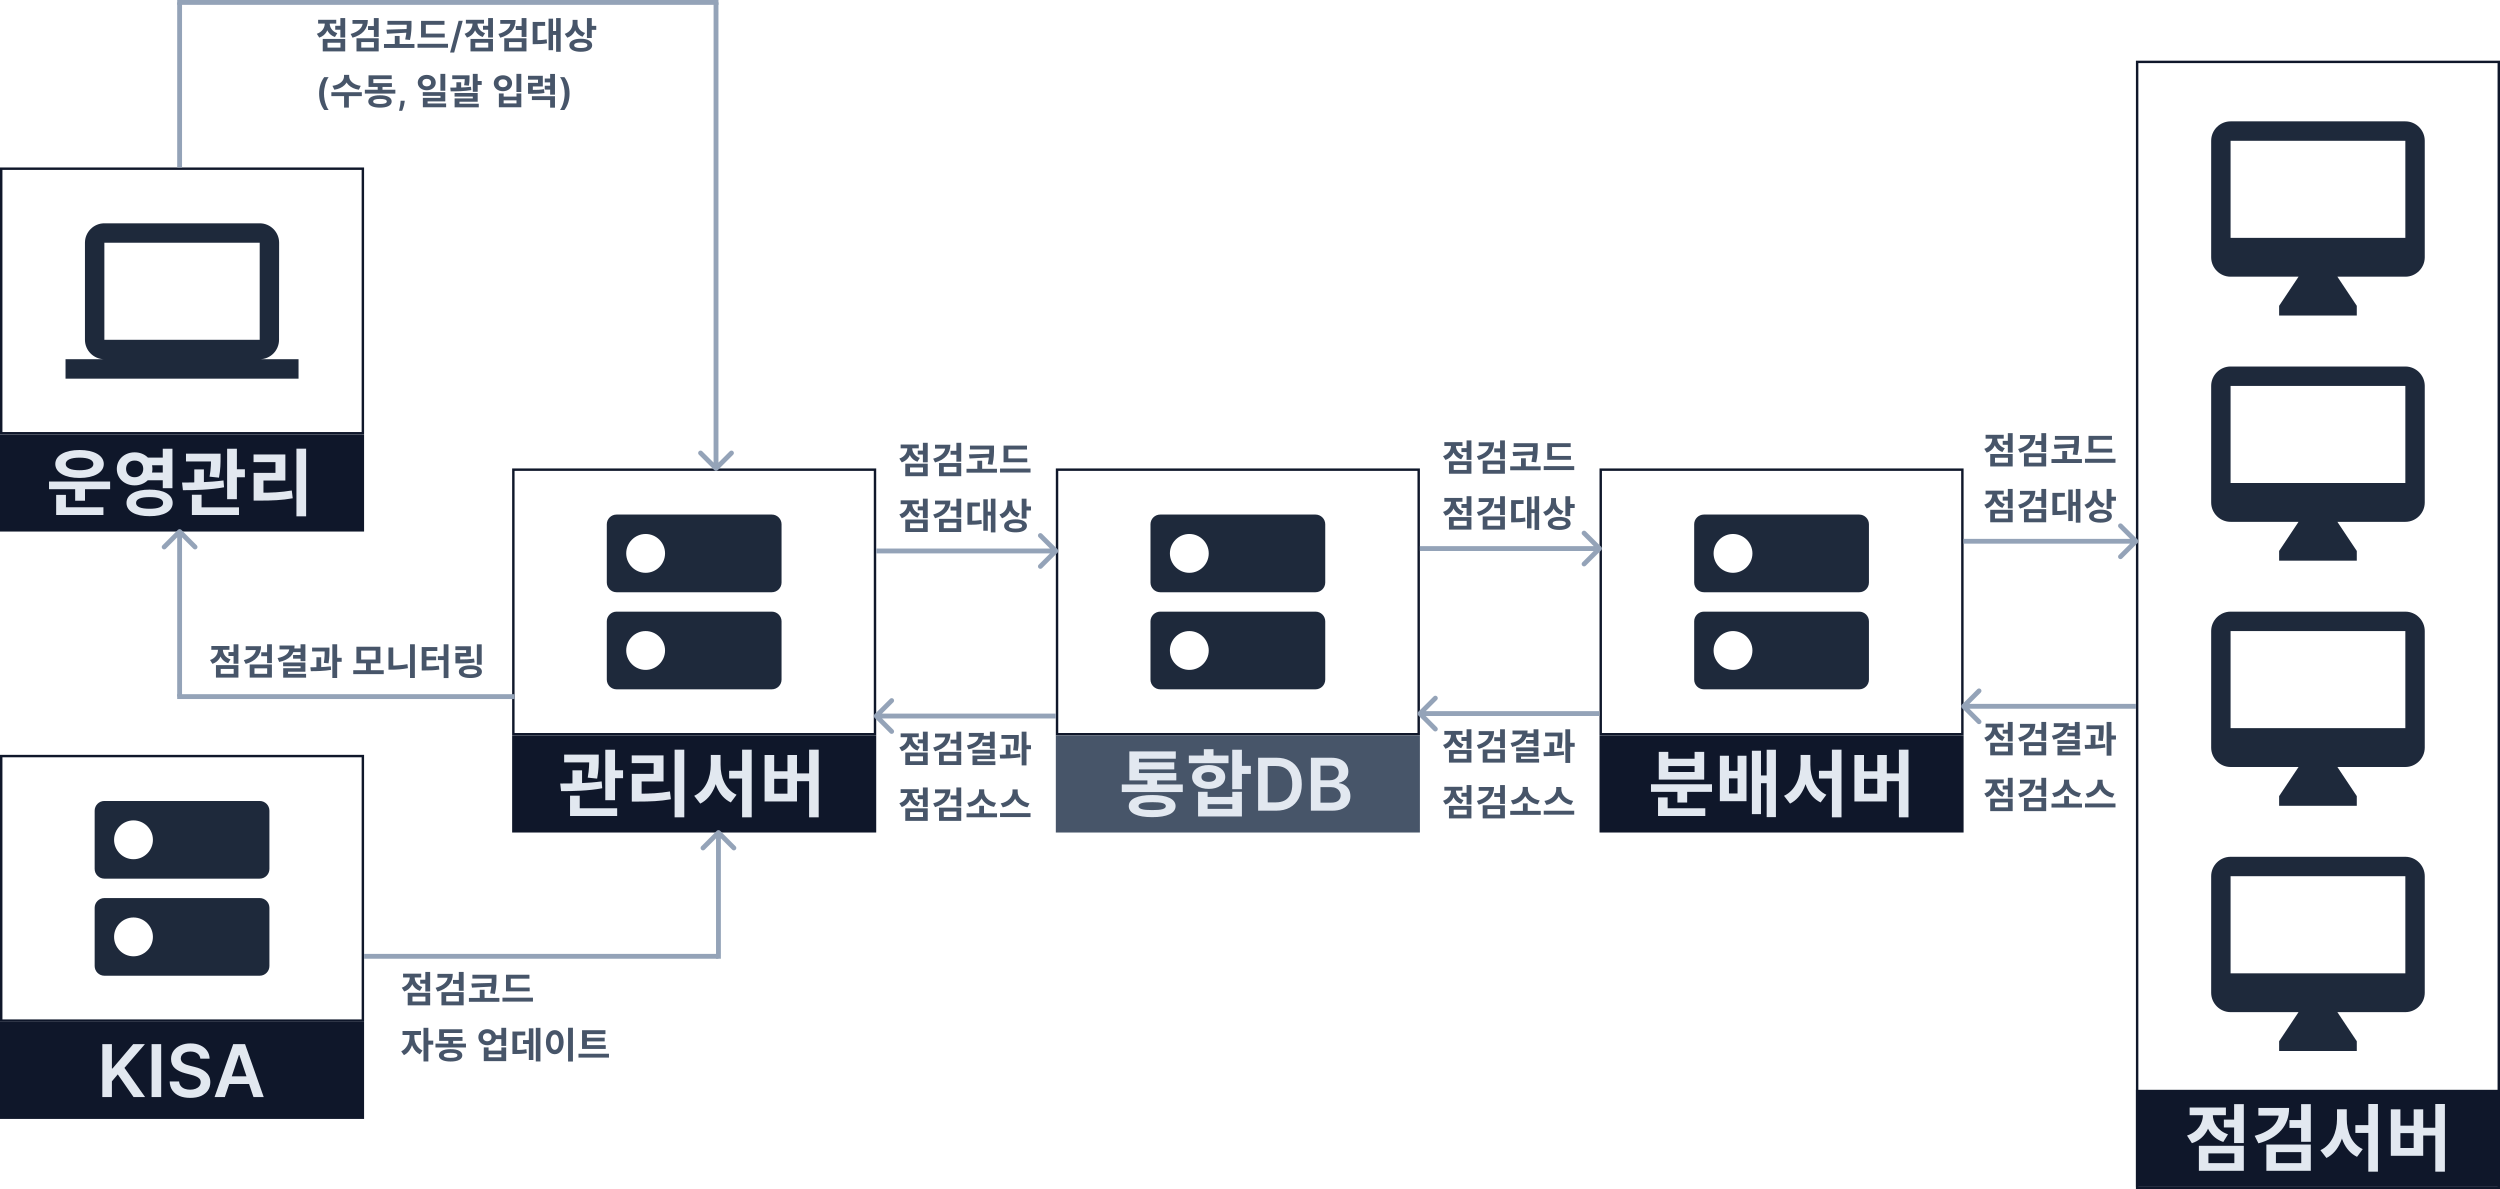 <svg width="1030" height="490" viewBox="0 0 1030 490" fill="none" xmlns="http://www.w3.org/2000/svg">
<path d="M138.115 10.64H140.755V12.26H138.115V10.64ZM140.23 7.445H142.225V15.47H140.23V7.445ZM132.97 16.04H142.225V21.185H132.97V16.04ZM140.275 17.6H134.935V19.61H140.275V17.6ZM133.81 8.735H135.43V9.605C135.43 12.23 134.2 14.63 131.53 15.5L130.525 13.925C132.82 13.175 133.81 11.36 133.81 9.605V8.735ZM134.23 8.735H135.835V9.605C135.835 11.225 136.78 12.935 138.97 13.67L137.995 15.245C135.415 14.39 134.23 12.08 134.23 9.605V8.735ZM131.065 8.15H138.535V9.725H131.065V8.15ZM149.469 8.24H151.554C151.554 11.9 149.304 14.42 145.239 15.53L144.459 13.985C147.774 13.085 149.469 11.315 149.469 9.185V8.24ZM145.224 8.24H150.849V9.815H145.224V8.24ZM154.029 7.445H156.024V15.215H154.029V7.445ZM151.629 10.73H154.314V12.35H151.629V10.73ZM146.874 15.77H156.024V21.185H146.874V15.77ZM154.059 17.345H148.839V19.61H154.059V17.345ZM159.623 8.6H168.368V10.19H159.623V8.6ZM158.198 18.14H170.753V19.745H158.198V18.14ZM167.573 8.6H169.538V9.815C169.538 11.495 169.553 13.46 168.908 16.475L166.943 16.265C167.573 13.445 167.573 11.42 167.573 9.815V8.6ZM167.933 11.945V13.445L159.458 13.91L159.188 12.215L167.933 11.945ZM162.653 14.81H164.648V18.725H162.653V14.81ZM173.466 13.85H183.231V15.44H173.466V13.85ZM172.011 18.035H184.581V19.67H172.011V18.035ZM173.466 8.585H183.126V10.205H175.446V14.51H173.466V8.585ZM190.639 8.58L187.124 21.641H185.435L188.951 8.58H190.639ZM198.994 10.64H201.634V12.26H198.994V10.64ZM201.109 7.445H203.104V15.47H201.109V7.445ZM193.849 16.04H203.104V21.185H193.849V16.04ZM201.154 17.6H195.814V19.61H201.154V17.6ZM194.689 8.735H196.309V9.605C196.309 12.23 195.079 14.63 192.409 15.5L191.404 13.925C193.699 13.175 194.689 11.36 194.689 9.605V8.735ZM195.109 8.735H196.714V9.605C196.714 11.225 197.659 12.935 199.849 13.67L198.874 15.245C196.294 14.39 195.109 12.08 195.109 9.605V8.735ZM191.944 8.15H199.414V9.725H191.944V8.15ZM210.348 8.24H212.433C212.433 11.9 210.183 14.42 206.118 15.53L205.338 13.985C208.653 13.085 210.348 11.315 210.348 9.185V8.24ZM206.103 8.24H211.728V9.815H206.103V8.24ZM214.908 7.445H216.903V15.215H214.908V7.445ZM212.508 10.73H215.193V12.35H212.508V10.73ZM207.753 15.77H216.903V21.185H207.753V15.77ZM214.938 17.345H209.718V19.61H214.938V17.345ZM229.112 7.445H231.002V21.335H229.112V7.445ZM227.252 12.785H229.562V14.39H227.252V12.785ZM226.007 7.685H227.852V20.675H226.007V7.685ZM219.467 16.565H220.442C222.152 16.565 223.577 16.505 225.227 16.205L225.377 17.825C223.697 18.155 222.227 18.2 220.442 18.2H219.467V16.565ZM219.467 9.05H224.597V10.655H221.447V17.345H219.467V9.05ZM235.92 8.195H237.555V9.425C237.555 12.185 236.355 14.615 233.715 15.53L232.65 13.955C234.975 13.175 235.92 11.315 235.92 9.425V8.195ZM236.325 8.195H237.945V9.62C237.945 11.285 238.875 12.905 241.05 13.58L240.015 15.125C237.51 14.285 236.325 12.125 236.325 9.62V8.195ZM241.815 7.445H243.81V15.65H241.815V7.445ZM243.255 10.655H245.655V12.305H243.255V10.655ZM239.28 15.965C242.16 15.965 243.975 16.97 243.975 18.65C243.975 20.345 242.16 21.335 239.28 21.335C236.385 21.335 234.57 20.345 234.57 18.65C234.57 16.97 236.385 15.965 239.28 15.965ZM239.28 17.51C237.51 17.51 236.55 17.885 236.55 18.65C236.55 19.43 237.51 19.79 239.28 19.79C241.05 19.79 241.995 19.43 241.995 18.65C241.995 17.885 241.05 17.51 239.28 17.51ZM131.47 38.552C131.47 37.221 131.646 35.997 131.998 34.882C132.353 33.764 132.88 32.73 133.58 31.782H135.396C135.126 32.133 134.874 32.565 134.64 33.076C134.405 33.584 134.201 34.142 134.027 34.749C133.857 35.353 133.722 35.979 133.622 36.629C133.526 37.279 133.478 37.92 133.478 38.552C133.478 39.394 133.562 40.246 133.729 41.109C133.899 41.972 134.128 42.771 134.416 43.506C134.707 44.245 135.034 44.848 135.396 45.317H133.58C132.88 44.369 132.353 43.337 131.998 42.222C131.646 41.104 131.47 39.88 131.47 38.552ZM141.738 30.85H143.493V31.495C143.493 34.165 141.393 36.43 137.748 36.97L136.968 35.365C140.163 34.945 141.738 33.13 141.738 31.495V30.85ZM142.113 30.85H143.853V31.495C143.853 33.115 145.443 34.945 148.623 35.365L147.858 36.97C144.213 36.43 142.113 34.165 142.113 31.495V30.85ZM141.753 39.25H143.733V44.335H141.753V39.25ZM136.518 37.99H149.073V39.61H136.518V37.99ZM150.317 36.97H162.887V38.56H150.317V36.97ZM155.612 34.885H157.592V37.585H155.612V34.885ZM151.832 34.255H161.462V35.83H151.832V34.255ZM151.832 31.045H161.387V32.605H153.812V35.26H151.832V31.045ZM156.557 39.25C159.557 39.25 161.372 40.165 161.372 41.8C161.372 43.435 159.557 44.35 156.557 44.35C153.557 44.35 151.727 43.435 151.727 41.8C151.727 40.165 153.557 39.25 156.557 39.25ZM156.557 40.75C154.697 40.75 153.752 41.095 153.752 41.8C153.752 42.52 154.697 42.835 156.557 42.835C158.417 42.835 159.362 42.52 159.362 41.8C159.362 41.095 158.417 40.75 156.557 40.75ZM166.756 41.508L166.686 42.094C166.637 42.542 166.548 42.996 166.42 43.458C166.296 43.923 166.164 44.351 166.026 44.742C165.887 45.133 165.775 45.44 165.69 45.663H164.391C164.44 45.447 164.508 45.152 164.593 44.779C164.682 44.406 164.767 43.987 164.849 43.522C164.93 43.057 164.985 42.584 165.014 42.105L165.051 41.508H166.756ZM175.824 30.85C177.939 30.85 179.529 32.17 179.529 34.03C179.529 35.875 177.939 37.195 175.824 37.195C173.709 37.195 172.119 35.875 172.119 34.03C172.119 32.17 173.709 30.85 175.824 30.85ZM175.824 32.47C174.804 32.47 174.039 33.04 174.039 34.03C174.039 35.02 174.804 35.59 175.824 35.59C176.844 35.59 177.594 35.02 177.594 34.03C177.594 33.04 176.844 32.47 175.824 32.47ZM181.449 30.445H183.459V37.39H181.449V30.445ZM174.189 37.96H183.459V41.77H176.169V43.45H174.219V40.33H181.479V39.505H174.189V37.96ZM174.219 42.64H183.804V44.185H174.219V42.64ZM186.322 31.03H192.262V32.59H186.322V31.03ZM188.032 33.895H189.997V36.805H188.032V33.895ZM191.482 31.03H193.447V31.855C193.447 32.68 193.447 33.865 193.147 35.305L191.212 35.11C191.482 33.7 191.482 32.68 191.482 31.855V31.03ZM194.797 30.445H196.807V37.825H194.797V30.445ZM196.012 33.37H198.472V34.99H196.012V33.37ZM185.677 37.645L185.512 36.1C188.017 36.1 191.272 36.085 194.047 35.755L194.182 37.12C191.317 37.615 188.167 37.645 185.677 37.645ZM187.282 38.32H196.807V41.92H189.292V43.165H187.297V40.54H194.797V39.79H187.282V38.32ZM187.297 42.745H197.257V44.23H187.297V42.745ZM212.767 30.445H214.777V37.915H212.767V30.445ZM205.537 38.515H207.502V39.805H212.797V38.515H214.777V44.185H205.537V38.515ZM207.502 41.335V42.595H212.797V41.335H207.502ZM207.217 31.015C209.377 31.015 210.982 32.38 210.982 34.3C210.982 36.22 209.377 37.585 207.217 37.585C205.057 37.585 203.437 36.22 203.437 34.3C203.437 32.38 205.057 31.015 207.217 31.015ZM207.217 32.665C206.152 32.665 205.387 33.28 205.387 34.3C205.387 35.335 206.152 35.935 207.217 35.935C208.267 35.935 209.032 35.335 209.032 34.3C209.032 33.28 208.267 32.665 207.217 32.665ZM217.551 37.06H218.616C221.196 37.06 222.546 37.015 224.121 36.73L224.316 38.305C222.696 38.605 221.271 38.65 218.616 38.65H217.551V37.06ZM217.536 31.24H223.641V35.62H219.531V38.11H217.551V34.135H221.661V32.815H217.536V31.24ZM226.656 30.46H228.651V39.01H226.656V30.46ZM224.436 32.365H227.016V33.955H224.436V32.365ZM224.436 35.32H227.016V36.91H224.436V35.32ZM219.141 39.64H228.651V44.35H226.656V41.23H219.141V39.64ZM234.656 38.552C234.656 39.88 234.479 41.104 234.124 42.222C233.772 43.337 233.247 44.369 232.547 45.317H230.731C231.004 44.966 231.256 44.536 231.487 44.028C231.721 43.52 231.924 42.963 232.094 42.355C232.268 41.748 232.403 41.12 232.499 40.47C232.599 39.82 232.648 39.181 232.648 38.552C232.648 37.711 232.563 36.858 232.393 35.995C232.226 35.133 231.997 34.332 231.705 33.593C231.418 32.854 231.093 32.251 230.731 31.782H232.547C233.247 32.73 233.772 33.764 234.124 34.882C234.479 35.997 234.656 37.221 234.656 38.552Z" fill="#475569"/>
<path d="M173.115 403.64H175.755V405.26H173.115V403.64ZM175.23 400.445H177.225V408.47H175.23V400.445ZM167.97 409.04H177.225V414.185H167.97V409.04ZM175.275 410.6H169.935V412.61H175.275V410.6ZM168.81 401.735H170.43V402.605C170.43 405.23 169.2 407.63 166.53 408.5L165.525 406.925C167.82 406.175 168.81 404.36 168.81 402.605V401.735ZM169.23 401.735H170.835V402.605C170.835 404.225 171.78 405.935 173.97 406.67L172.995 408.245C170.415 407.39 169.23 405.08 169.23 402.605V401.735ZM166.065 401.15H173.535V402.725H166.065V401.15ZM184.469 401.24H186.554C186.554 404.9 184.304 407.42 180.239 408.53L179.459 406.985C182.774 406.085 184.469 404.315 184.469 402.185V401.24ZM180.224 401.24H185.849V402.815H180.224V401.24ZM189.029 400.445H191.024V408.215H189.029V400.445ZM186.629 403.73H189.314V405.35H186.629V403.73ZM181.874 408.77H191.024V414.185H181.874V408.77ZM189.059 410.345H183.839V412.61H189.059V410.345ZM194.623 401.6H203.368V403.19H194.623V401.6ZM193.198 411.14H205.753V412.745H193.198V411.14ZM202.573 401.6H204.538V402.815C204.538 404.495 204.553 406.46 203.908 409.475L201.943 409.265C202.573 406.445 202.573 404.42 202.573 402.815V401.6ZM202.933 404.945V406.445L194.458 406.91L194.188 405.215L202.933 404.945ZM197.653 407.81H199.648V411.725H197.653V407.81ZM208.466 406.85H218.231V408.44H208.466V406.85ZM207.011 411.035H219.581V412.67H207.011V411.035ZM208.466 401.585H218.126V403.205H210.446V407.51H208.466V401.585ZM168.72 425.635H170.295V427.195C170.295 430.33 168.975 433.525 166.425 434.725L165.3 433.15C167.595 432.07 168.72 429.475 168.72 427.195V425.635ZM169.14 425.635H170.715V427.195C170.715 429.295 171.795 431.755 174.075 432.805L172.98 434.38C170.43 433.195 169.14 430.15 169.14 427.195V425.635ZM165.84 424.78H173.46V426.415H165.84V424.78ZM174.48 423.445H176.49V437.335H174.48V423.445ZM176.04 428.74H178.5V430.39H176.04V428.74ZM179.414 429.97H191.984V431.56H179.414V429.97ZM184.709 427.885H186.689V430.585H184.709V427.885ZM180.929 427.255H190.559V428.83H180.929V427.255ZM180.929 424.045H190.484V425.605H182.909V428.26H180.929V424.045ZM185.654 432.25C188.654 432.25 190.469 433.165 190.469 434.8C190.469 436.435 188.654 437.35 185.654 437.35C182.654 437.35 180.824 436.435 180.824 434.8C180.824 433.165 182.654 432.25 185.654 432.25ZM185.654 433.75C183.794 433.75 182.849 434.095 182.849 434.8C182.849 435.52 183.794 435.835 185.654 435.835C187.514 435.835 188.459 435.52 188.459 434.8C188.459 434.095 187.514 433.75 185.654 433.75ZM203.938 426.505H207.418V428.11H203.938V426.505ZM200.758 424.015C202.843 424.015 204.418 425.41 204.418 427.33C204.418 429.265 202.843 430.645 200.758 430.645C198.658 430.645 197.083 429.265 197.083 427.33C197.083 425.41 198.658 424.015 200.758 424.015ZM200.758 425.68C199.738 425.68 198.988 426.295 198.988 427.33C198.988 428.365 199.738 428.995 200.758 428.995C201.778 428.995 202.513 428.365 202.513 427.33C202.513 426.295 201.778 425.68 200.758 425.68ZM206.548 423.445H208.543V430.915H206.548V423.445ZM199.318 431.515H201.298V432.835H206.563V431.515H208.543V437.185H199.318V431.515ZM201.298 434.365V435.595H206.563V434.365H201.298ZM220.752 423.445H222.657V437.335H220.752V423.445ZM215.472 428.515H218.697V430.12H215.472V428.515ZM217.887 423.685H219.747V436.72H217.887V423.685ZM211.122 432.61H212.082C214.047 432.61 215.352 432.565 216.882 432.265L217.032 433.885C215.487 434.2 214.107 434.26 212.082 434.26H211.122V432.61ZM211.122 425.005H216.417V426.595H213.087V433.3H211.122V425.005ZM234.041 423.43H236.051V437.365H234.041V423.43ZM228.566 424.405C230.666 424.405 232.211 426.325 232.211 429.355C232.211 432.415 230.666 434.335 228.566 434.335C226.466 434.335 224.921 432.415 224.921 429.355C224.921 426.325 226.466 424.405 228.566 424.405ZM228.566 426.22C227.531 426.22 226.826 427.315 226.826 429.355C226.826 431.425 227.531 432.535 228.566 432.535C229.601 432.535 230.291 431.425 230.291 429.355C230.291 427.315 229.601 426.22 228.566 426.22ZM239.8 430.6H249.565V432.16H239.8V430.6ZM238.33 434.125H250.9V435.745H238.33V434.125ZM239.8 424.45H249.445V426.055H241.825V431.035H239.8V424.45ZM241.21 427.51H249.13V429.055H241.21V427.51Z" fill="#475569"/>
<path d="M378.115 185.64H380.755V187.26H378.115V185.64ZM380.23 182.445H382.225V190.47H380.23V182.445ZM372.97 191.04H382.225V196.185H372.97V191.04ZM380.275 192.6H374.935V194.61H380.275V192.6ZM373.81 183.735H375.43V184.605C375.43 187.23 374.2 189.63 371.53 190.5L370.525 188.925C372.82 188.175 373.81 186.36 373.81 184.605V183.735ZM374.23 183.735H375.835V184.605C375.835 186.225 376.78 187.935 378.97 188.67L377.995 190.245C375.415 189.39 374.23 187.08 374.23 184.605V183.735ZM371.065 183.15H378.535V184.725H371.065V183.15ZM389.469 183.24H391.554C391.554 186.9 389.304 189.42 385.239 190.53L384.459 188.985C387.774 188.085 389.469 186.315 389.469 184.185V183.24ZM385.224 183.24H390.849V184.815H385.224V183.24ZM394.029 182.445H396.024V190.215H394.029V182.445ZM391.629 185.73H394.314V187.35H391.629V185.73ZM386.874 190.77H396.024V196.185H386.874V190.77ZM394.059 192.345H388.839V194.61H394.059V192.345ZM399.623 183.6H408.368V185.19H399.623V183.6ZM398.198 193.14H410.753V194.745H398.198V193.14ZM407.573 183.6H409.538V184.815C409.538 186.495 409.553 188.46 408.908 191.475L406.943 191.265C407.573 188.445 407.573 186.42 407.573 184.815V183.6ZM407.933 186.945V188.445L399.458 188.91L399.188 187.215L407.933 186.945ZM402.653 189.81H404.648V193.725H402.653V189.81ZM413.466 188.85H423.231V190.44H413.466V188.85ZM412.011 193.035H424.581V194.67H412.011V193.035ZM413.466 183.585H423.126V185.205H415.446V189.51H413.466V183.585ZM378.115 208.64H380.755V210.26H378.115V208.64ZM380.23 205.445H382.225V213.47H380.23V205.445ZM372.97 214.04H382.225V219.185H372.97V214.04ZM380.275 215.6H374.935V217.61H380.275V215.6ZM373.81 206.735H375.43V207.605C375.43 210.23 374.2 212.63 371.53 213.5L370.525 211.925C372.82 211.175 373.81 209.36 373.81 207.605V206.735ZM374.23 206.735H375.835V207.605C375.835 209.225 376.78 210.935 378.97 211.67L377.995 213.245C375.415 212.39 374.23 210.08 374.23 207.605V206.735ZM371.065 206.15H378.535V207.725H371.065V206.15ZM389.469 206.24H391.554C391.554 209.9 389.304 212.42 385.239 213.53L384.459 211.985C387.774 211.085 389.469 209.315 389.469 207.185V206.24ZM385.224 206.24H390.849V207.815H385.224V206.24ZM394.029 205.445H396.024V213.215H394.029V205.445ZM391.629 208.73H394.314V210.35H391.629V208.73ZM386.874 213.77H396.024V219.185H386.874V213.77ZM394.059 215.345H388.839V217.61H394.059V215.345ZM408.233 205.445H410.123V219.335H408.233V205.445ZM406.373 210.785H408.683V212.39H406.373V210.785ZM405.128 205.685H406.973V218.675H405.128V205.685ZM398.588 214.565H399.563C401.273 214.565 402.698 214.505 404.348 214.205L404.498 215.825C402.818 216.155 401.348 216.2 399.563 216.2H398.588V214.565ZM398.588 207.05H403.718V208.655H400.568V215.345H398.588V207.05ZM415.041 206.195H416.676V207.425C416.676 210.185 415.476 212.615 412.836 213.53L411.771 211.955C414.096 211.175 415.041 209.315 415.041 207.425V206.195ZM415.446 206.195H417.066V207.62C417.066 209.285 417.996 210.905 420.171 211.58L419.136 213.125C416.631 212.285 415.446 210.125 415.446 207.62V206.195ZM420.936 205.445H422.931V213.65H420.936V205.445ZM422.376 208.655H424.776V210.305H422.376V208.655ZM418.401 213.965C421.281 213.965 423.096 214.97 423.096 216.65C423.096 218.345 421.281 219.335 418.401 219.335C415.506 219.335 413.691 218.345 413.691 216.65C413.691 214.97 415.506 213.965 418.401 213.965ZM418.401 215.51C416.631 215.51 415.671 215.885 415.671 216.65C415.671 217.43 416.631 217.79 418.401 217.79C420.171 217.79 421.116 217.43 421.116 216.65C421.116 215.885 420.171 215.51 418.401 215.51Z" fill="#475569"/>
<path d="M602.115 184.64H604.755V186.26H602.115V184.64ZM604.23 181.445H606.225V189.47H604.23V181.445ZM596.97 190.04H606.225V195.185H596.97V190.04ZM604.275 191.6H598.935V193.61H604.275V191.6ZM597.81 182.735H599.43V183.605C599.43 186.23 598.2 188.63 595.53 189.5L594.525 187.925C596.82 187.175 597.81 185.36 597.81 183.605V182.735ZM598.23 182.735H599.835V183.605C599.835 185.225 600.78 186.935 602.97 187.67L601.995 189.245C599.415 188.39 598.23 186.08 598.23 183.605V182.735ZM595.065 182.15H602.535V183.725H595.065V182.15ZM613.469 182.24H615.554C615.554 185.9 613.304 188.42 609.239 189.53L608.459 187.985C611.774 187.085 613.469 185.315 613.469 183.185V182.24ZM609.224 182.24H614.849V183.815H609.224V182.24ZM618.029 181.445H620.024V189.215H618.029V181.445ZM615.629 184.73H618.314V186.35H615.629V184.73ZM610.874 189.77H620.024V195.185H610.874V189.77ZM618.059 191.345H612.839V193.61H618.059V191.345ZM623.623 182.6H632.368V184.19H623.623V182.6ZM622.198 192.14H634.753V193.745H622.198V192.14ZM631.573 182.6H633.538V183.815C633.538 185.495 633.553 187.46 632.908 190.475L630.943 190.265C631.573 187.445 631.573 185.42 631.573 183.815V182.6ZM631.933 185.945V187.445L623.458 187.91L623.188 186.215L631.933 185.945ZM626.653 188.81H628.648V192.725H626.653V188.81ZM637.466 187.85H647.231V189.44H637.466V187.85ZM636.011 192.035H648.581V193.67H636.011V192.035ZM637.466 182.585H647.126V184.205H639.446V188.51H637.466V182.585ZM602.115 207.64H604.755V209.26H602.115V207.64ZM604.23 204.445H606.225V212.47H604.23V204.445ZM596.97 213.04H606.225V218.185H596.97V213.04ZM604.275 214.6H598.935V216.61H604.275V214.6ZM597.81 205.735H599.43V206.605C599.43 209.23 598.2 211.63 595.53 212.5L594.525 210.925C596.82 210.175 597.81 208.36 597.81 206.605V205.735ZM598.23 205.735H599.835V206.605C599.835 208.225 600.78 209.935 602.97 210.67L601.995 212.245C599.415 211.39 598.23 209.08 598.23 206.605V205.735ZM595.065 205.15H602.535V206.725H595.065V205.15ZM613.469 205.24H615.554C615.554 208.9 613.304 211.42 609.239 212.53L608.459 210.985C611.774 210.085 613.469 208.315 613.469 206.185V205.24ZM609.224 205.24H614.849V206.815H609.224V205.24ZM618.029 204.445H620.024V212.215H618.029V204.445ZM615.629 207.73H618.314V209.35H615.629V207.73ZM610.874 212.77H620.024V218.185H610.874V212.77ZM618.059 214.345H612.839V216.61H618.059V214.345ZM632.233 204.445H634.123V218.335H632.233V204.445ZM630.373 209.785H632.683V211.39H630.373V209.785ZM629.128 204.685H630.973V217.675H629.128V204.685ZM622.588 213.565H623.563C625.273 213.565 626.698 213.505 628.348 213.205L628.498 214.825C626.818 215.155 625.348 215.2 623.563 215.2H622.588V213.565ZM622.588 206.05H627.718V207.655H624.568V214.345H622.588V206.05ZM639.041 205.195H640.676V206.425C640.676 209.185 639.476 211.615 636.836 212.53L635.771 210.955C638.096 210.175 639.041 208.315 639.041 206.425V205.195ZM639.446 205.195H641.066V206.62C641.066 208.285 641.996 209.905 644.171 210.58L643.136 212.125C640.631 211.285 639.446 209.125 639.446 206.62V205.195ZM644.936 204.445H646.931V212.65H644.936V204.445ZM646.376 207.655H648.776V209.305H646.376V207.655ZM642.401 212.965C645.281 212.965 647.096 213.97 647.096 215.65C647.096 217.345 645.281 218.335 642.401 218.335C639.506 218.335 637.691 217.345 637.691 215.65C637.691 213.97 639.506 212.965 642.401 212.965ZM642.401 214.51C640.631 214.51 639.671 214.885 639.671 215.65C639.671 216.43 640.631 216.79 642.401 216.79C644.171 216.79 645.116 216.43 645.116 215.65C645.116 214.885 644.171 214.51 642.401 214.51Z" fill="#475569"/>
<path d="M825.115 181.64H827.755V183.26H825.115V181.64ZM827.23 178.445H829.225V186.47H827.23V178.445ZM819.97 187.04H829.225V192.185H819.97V187.04ZM827.275 188.6H821.935V190.61H827.275V188.6ZM820.81 179.735H822.43V180.605C822.43 183.23 821.2 185.63 818.53 186.5L817.525 184.925C819.82 184.175 820.81 182.36 820.81 180.605V179.735ZM821.23 179.735H822.835V180.605C822.835 182.225 823.78 183.935 825.97 184.67L824.995 186.245C822.415 185.39 821.23 183.08 821.23 180.605V179.735ZM818.065 179.15H825.535V180.725H818.065V179.15ZM836.469 179.24H838.554C838.554 182.9 836.304 185.42 832.239 186.53L831.459 184.985C834.774 184.085 836.469 182.315 836.469 180.185V179.24ZM832.224 179.24H837.849V180.815H832.224V179.24ZM841.029 178.445H843.024V186.215H841.029V178.445ZM838.629 181.73H841.314V183.35H838.629V181.73ZM833.874 186.77H843.024V192.185H833.874V186.77ZM841.059 188.345H835.839V190.61H841.059V188.345ZM846.623 179.6H855.368V181.19H846.623V179.6ZM845.198 189.14H857.753V190.745H845.198V189.14ZM854.573 179.6H856.538V180.815C856.538 182.495 856.553 184.46 855.908 187.475L853.943 187.265C854.573 184.445 854.573 182.42 854.573 180.815V179.6ZM854.933 182.945V184.445L846.458 184.91L846.188 183.215L854.933 182.945ZM849.653 185.81H851.648V189.725H849.653V185.81ZM860.466 184.85H870.231V186.44H860.466V184.85ZM859.011 189.035H871.581V190.67H859.011V189.035ZM860.466 179.585H870.126V181.205H862.446V185.51H860.466V179.585ZM825.115 204.64H827.755V206.26H825.115V204.64ZM827.23 201.445H829.225V209.47H827.23V201.445ZM819.97 210.04H829.225V215.185H819.97V210.04ZM827.275 211.6H821.935V213.61H827.275V211.6ZM820.81 202.735H822.43V203.605C822.43 206.23 821.2 208.63 818.53 209.5L817.525 207.925C819.82 207.175 820.81 205.36 820.81 203.605V202.735ZM821.23 202.735H822.835V203.605C822.835 205.225 823.78 206.935 825.97 207.67L824.995 209.245C822.415 208.39 821.23 206.08 821.23 203.605V202.735ZM818.065 202.15H825.535V203.725H818.065V202.15ZM836.469 202.24H838.554C838.554 205.9 836.304 208.42 832.239 209.53L831.459 207.985C834.774 207.085 836.469 205.315 836.469 203.185V202.24ZM832.224 202.24H837.849V203.815H832.224V202.24ZM841.029 201.445H843.024V209.215H841.029V201.445ZM838.629 204.73H841.314V206.35H838.629V204.73ZM833.874 209.77H843.024V215.185H833.874V209.77ZM841.059 211.345H835.839V213.61H841.059V211.345ZM855.233 201.445H857.123V215.335H855.233V201.445ZM853.373 206.785H855.683V208.39H853.373V206.785ZM852.128 201.685H853.973V214.675H852.128V201.685ZM845.588 210.565H846.563C848.273 210.565 849.698 210.505 851.348 210.205L851.498 211.825C849.818 212.155 848.348 212.2 846.563 212.2H845.588V210.565ZM845.588 203.05H850.718V204.655H847.568V211.345H845.588V203.05ZM862.041 202.195H863.676V203.425C863.676 206.185 862.476 208.615 859.836 209.53L858.771 207.955C861.096 207.175 862.041 205.315 862.041 203.425V202.195ZM862.446 202.195H864.066V203.62C864.066 205.285 864.996 206.905 867.171 207.58L866.136 209.125C863.631 208.285 862.446 206.125 862.446 203.62V202.195ZM867.936 201.445H869.931V209.65H867.936V201.445ZM869.376 204.655H871.776V206.305H869.376V204.655ZM865.401 209.965C868.281 209.965 870.096 210.97 870.096 212.65C870.096 214.345 868.281 215.335 865.401 215.335C862.506 215.335 860.691 214.345 860.691 212.65C860.691 210.97 862.506 209.965 865.401 209.965ZM865.401 211.51C863.631 211.51 862.671 211.885 862.671 212.65C862.671 213.43 863.631 213.79 865.401 213.79C867.171 213.79 868.116 213.43 868.116 212.65C868.116 211.885 867.171 211.51 865.401 211.51Z" fill="#475569"/>
<path d="M378.115 304.64H380.755V306.26H378.115V304.64ZM380.23 301.445H382.225V309.47H380.23V301.445ZM372.97 310.04H382.225V315.185H372.97V310.04ZM380.275 311.6H374.935V313.61H380.275V311.6ZM373.81 302.735H375.43V303.605C375.43 306.23 374.2 308.63 371.53 309.5L370.525 307.925C372.82 307.175 373.81 305.36 373.81 303.605V302.735ZM374.23 302.735H375.835V303.605C375.835 305.225 376.78 306.935 378.97 307.67L377.995 309.245C375.415 308.39 374.23 306.08 374.23 303.605V302.735ZM371.065 302.15H378.535V303.725H371.065V302.15ZM389.469 302.24H391.554C391.554 305.9 389.304 308.42 385.239 309.53L384.459 307.985C387.774 307.085 389.469 305.315 389.469 303.185V302.24ZM385.224 302.24H390.849V303.815H385.224V302.24ZM394.029 301.445H396.024V309.215H394.029V301.445ZM391.629 304.73H394.314V306.35H391.629V304.73ZM386.874 309.77H396.024V315.185H386.874V309.77ZM394.059 311.345H388.839V313.61H394.059V311.345ZM407.828 301.445H409.823V308.42H407.828V301.445ZM403.193 301.97H405.368C405.368 305.66 403.238 307.82 399.023 308.735L398.363 307.13C401.843 306.44 403.193 304.91 403.193 303.05V301.97ZM399.158 301.97H404.033V303.56H399.158V301.97ZM404.828 303.17H408.083V304.685H404.828V303.17ZM404.738 305.87H408.008V307.37H404.738V305.87ZM400.643 308.93H409.823V312.755H402.668V314.48H400.673V311.285H407.828V310.49H400.643V308.93ZM400.673 313.64H410.108V315.2H400.673V313.64ZM412.581 302.825H418.566V304.4H412.581V302.825ZM414.366 306.8H416.331V311.51H414.366V306.8ZM417.771 302.825H419.736V303.95C419.736 305.3 419.736 306.98 419.361 309.29L417.411 309.11C417.771 306.89 417.771 305.285 417.771 303.95V302.825ZM420.921 301.445H422.916V315.335H420.921V301.445ZM422.331 307.025H424.776V308.675H422.331V307.025ZM412.056 312.53L411.876 310.925C414.321 310.925 417.561 310.88 420.291 310.535L420.396 311.99C417.591 312.47 414.471 312.53 412.056 312.53ZM378.115 327.64H380.755V329.26H378.115V327.64ZM380.23 324.445H382.225V332.47H380.23V324.445ZM372.97 333.04H382.225V338.185H372.97V333.04ZM380.275 334.6H374.935V336.61H380.275V334.6ZM373.81 325.735H375.43V326.605C375.43 329.23 374.2 331.63 371.53 332.5L370.525 330.925C372.82 330.175 373.81 328.36 373.81 326.605V325.735ZM374.23 325.735H375.835V326.605C375.835 328.225 376.78 329.935 378.97 330.67L377.995 332.245C375.415 331.39 374.23 329.08 374.23 326.605V325.735ZM371.065 325.15H378.535V326.725H371.065V325.15ZM389.469 325.24H391.554C391.554 328.9 389.304 331.42 385.239 332.53L384.459 330.985C387.774 330.085 389.469 328.315 389.469 326.185V325.24ZM385.224 325.24H390.849V326.815H385.224V325.24ZM394.029 324.445H396.024V332.215H394.029V324.445ZM391.629 327.73H394.314V329.35H391.629V327.73ZM386.874 332.77H396.024V338.185H386.874V332.77ZM394.059 334.345H388.839V336.61H394.059V334.345ZM398.213 335.08H410.783V336.715H398.213V335.08ZM403.433 331.99H405.413V335.515H403.433V331.99ZM403.358 325.21H405.098V326.215C405.098 329.17 402.953 331.78 399.323 332.44L398.498 330.775C401.663 330.265 403.358 328.135 403.358 326.215V325.21ZM403.748 325.21H405.488V326.215C405.488 328.18 407.183 330.265 410.363 330.775L409.538 332.44C405.893 331.765 403.748 329.215 403.748 326.215V325.21ZM417.156 325.24H418.896V326.245C418.896 329.26 416.751 331.93 413.151 332.635L412.296 330.985C415.431 330.445 417.156 328.24 417.156 326.245V325.24ZM417.561 325.24H419.286V326.245C419.286 328.285 420.996 330.445 424.146 330.985L423.291 332.635C419.691 331.93 417.561 329.305 417.561 326.245V325.24ZM412.011 335.02H424.581V336.64H412.011V335.02Z" fill="#475569"/>
<path d="M602.115 303.64H604.755V305.26H602.115V303.64ZM604.23 300.445H606.225V308.47H604.23V300.445ZM596.97 309.04H606.225V314.185H596.97V309.04ZM604.275 310.6H598.935V312.61H604.275V310.6ZM597.81 301.735H599.43V302.605C599.43 305.23 598.2 307.63 595.53 308.5L594.525 306.925C596.82 306.175 597.81 304.36 597.81 302.605V301.735ZM598.23 301.735H599.835V302.605C599.835 304.225 600.78 305.935 602.97 306.67L601.995 308.245C599.415 307.39 598.23 305.08 598.23 302.605V301.735ZM595.065 301.15H602.535V302.725H595.065V301.15ZM613.469 301.24H615.554C615.554 304.9 613.304 307.42 609.239 308.53L608.459 306.985C611.774 306.085 613.469 304.315 613.469 302.185V301.24ZM609.224 301.24H614.849V302.815H609.224V301.24ZM618.029 300.445H620.024V308.215H618.029V300.445ZM615.629 303.73H618.314V305.35H615.629V303.73ZM610.874 308.77H620.024V314.185H610.874V308.77ZM618.059 310.345H612.839V312.61H618.059V310.345ZM631.828 300.445H633.823V307.42H631.828V300.445ZM627.193 300.97H629.368C629.368 304.66 627.238 306.82 623.023 307.735L622.363 306.13C625.843 305.44 627.193 303.91 627.193 302.05V300.97ZM623.158 300.97H628.033V302.56H623.158V300.97ZM628.828 302.17H632.083V303.685H628.828V302.17ZM628.738 304.87H632.008V306.37H628.738V304.87ZM624.643 307.93H633.823V311.755H626.668V313.48H624.673V310.285H631.828V309.49H624.643V307.93ZM624.673 312.64H634.108V314.2H624.673V312.64ZM636.581 301.825H642.566V303.4H636.581V301.825ZM638.366 305.8H640.331V310.51H638.366V305.8ZM641.771 301.825H643.736V302.95C643.736 304.3 643.736 305.98 643.361 308.29L641.411 308.11C641.771 305.89 641.771 304.285 641.771 302.95V301.825ZM644.921 300.445H646.916V314.335H644.921V300.445ZM646.331 306.025H648.776V307.675H646.331V306.025ZM636.056 311.53L635.876 309.925C638.321 309.925 641.561 309.88 644.291 309.535L644.396 310.99C641.591 311.47 638.471 311.53 636.056 311.53ZM602.115 326.64H604.755V328.26H602.115V326.64ZM604.23 323.445H606.225V331.47H604.23V323.445ZM596.97 332.04H606.225V337.185H596.97V332.04ZM604.275 333.6H598.935V335.61H604.275V333.6ZM597.81 324.735H599.43V325.605C599.43 328.23 598.2 330.63 595.53 331.5L594.525 329.925C596.82 329.175 597.81 327.36 597.81 325.605V324.735ZM598.23 324.735H599.835V325.605C599.835 327.225 600.78 328.935 602.97 329.67L601.995 331.245C599.415 330.39 598.23 328.08 598.23 325.605V324.735ZM595.065 324.15H602.535V325.725H595.065V324.15ZM613.469 324.24H615.554C615.554 327.9 613.304 330.42 609.239 331.53L608.459 329.985C611.774 329.085 613.469 327.315 613.469 325.185V324.24ZM609.224 324.24H614.849V325.815H609.224V324.24ZM618.029 323.445H620.024V331.215H618.029V323.445ZM615.629 326.73H618.314V328.35H615.629V326.73ZM610.874 331.77H620.024V337.185H610.874V331.77ZM618.059 333.345H612.839V335.61H618.059V333.345ZM622.213 334.08H634.783V335.715H622.213V334.08ZM627.433 330.99H629.413V334.515H627.433V330.99ZM627.358 324.21H629.098V325.215C629.098 328.17 626.953 330.78 623.323 331.44L622.498 329.775C625.663 329.265 627.358 327.135 627.358 325.215V324.21ZM627.748 324.21H629.488V325.215C629.488 327.18 631.183 329.265 634.363 329.775L633.538 331.44C629.893 330.765 627.748 328.215 627.748 325.215V324.21ZM641.156 324.24H642.896V325.245C642.896 328.26 640.751 330.93 637.151 331.635L636.296 329.985C639.431 329.445 641.156 327.24 641.156 325.245V324.24ZM641.561 324.24H643.286V325.245C643.286 327.285 644.996 329.445 648.146 329.985L647.291 331.635C643.691 330.93 641.561 328.305 641.561 325.245V324.24ZM636.011 334.02H648.581V335.64H636.011V334.02Z" fill="#475569"/>
<path d="M825.115 300.64H827.755V302.26H825.115V300.64ZM827.23 297.445H829.225V305.47H827.23V297.445ZM819.97 306.04H829.225V311.185H819.97V306.04ZM827.275 307.6H821.935V309.61H827.275V307.6ZM820.81 298.735H822.43V299.605C822.43 302.23 821.2 304.63 818.53 305.5L817.525 303.925C819.82 303.175 820.81 301.36 820.81 299.605V298.735ZM821.23 298.735H822.835V299.605C822.835 301.225 823.78 302.935 825.97 303.67L824.995 305.245C822.415 304.39 821.23 302.08 821.23 299.605V298.735ZM818.065 298.15H825.535V299.725H818.065V298.15ZM836.469 298.24H838.554C838.554 301.9 836.304 304.42 832.239 305.53L831.459 303.985C834.774 303.085 836.469 301.315 836.469 299.185V298.24ZM832.224 298.24H837.849V299.815H832.224V298.24ZM841.029 297.445H843.024V305.215H841.029V297.445ZM838.629 300.73H841.314V302.35H838.629V300.73ZM833.874 305.77H843.024V311.185H833.874V305.77ZM841.059 307.345H835.839V309.61H841.059V307.345ZM854.828 297.445H856.823V304.42H854.828V297.445ZM850.193 297.97H852.368C852.368 301.66 850.238 303.82 846.023 304.735L845.363 303.13C848.843 302.44 850.193 300.91 850.193 299.05V297.97ZM846.158 297.97H851.033V299.56H846.158V297.97ZM851.828 299.17H855.083V300.685H851.828V299.17ZM851.738 301.87H855.008V303.37H851.738V301.87ZM847.643 304.93H856.823V308.755H849.668V310.48H847.673V307.285H854.828V306.49H847.643V304.93ZM847.673 309.64H857.108V311.2H847.673V309.64ZM859.581 298.825H865.566V300.4H859.581V298.825ZM861.366 302.8H863.331V307.51H861.366V302.8ZM864.771 298.825H866.736V299.95C866.736 301.3 866.736 302.98 866.361 305.29L864.411 305.11C864.771 302.89 864.771 301.285 864.771 299.95V298.825ZM867.921 297.445H869.916V311.335H867.921V297.445ZM869.331 303.025H871.776V304.675H869.331V303.025ZM859.056 308.53L858.876 306.925C861.321 306.925 864.561 306.88 867.291 306.535L867.396 307.99C864.591 308.47 861.471 308.53 859.056 308.53ZM825.115 323.64H827.755V325.26H825.115V323.64ZM827.23 320.445H829.225V328.47H827.23V320.445ZM819.97 329.04H829.225V334.185H819.97V329.04ZM827.275 330.6H821.935V332.61H827.275V330.6ZM820.81 321.735H822.43V322.605C822.43 325.23 821.2 327.63 818.53 328.5L817.525 326.925C819.82 326.175 820.81 324.36 820.81 322.605V321.735ZM821.23 321.735H822.835V322.605C822.835 324.225 823.78 325.935 825.97 326.67L824.995 328.245C822.415 327.39 821.23 325.08 821.23 322.605V321.735ZM818.065 321.15H825.535V322.725H818.065V321.15ZM836.469 321.24H838.554C838.554 324.9 836.304 327.42 832.239 328.53L831.459 326.985C834.774 326.085 836.469 324.315 836.469 322.185V321.24ZM832.224 321.24H837.849V322.815H832.224V321.24ZM841.029 320.445H843.024V328.215H841.029V320.445ZM838.629 323.73H841.314V325.35H838.629V323.73ZM833.874 328.77H843.024V334.185H833.874V328.77ZM841.059 330.345H835.839V332.61H841.059V330.345ZM845.213 331.08H857.783V332.715H845.213V331.08ZM850.433 327.99H852.413V331.515H850.433V327.99ZM850.358 321.21H852.098V322.215C852.098 325.17 849.953 327.78 846.323 328.44L845.498 326.775C848.663 326.265 850.358 324.135 850.358 322.215V321.21ZM850.748 321.21H852.488V322.215C852.488 324.18 854.183 326.265 857.363 326.775L856.538 328.44C852.893 327.765 850.748 325.215 850.748 322.215V321.21ZM864.156 321.24H865.896V322.245C865.896 325.26 863.751 327.93 860.151 328.635L859.296 326.985C862.431 326.445 864.156 324.24 864.156 322.245V321.24ZM864.561 321.24H866.286V322.245C866.286 324.285 867.996 326.445 871.146 326.985L870.291 328.635C866.691 327.93 864.561 325.305 864.561 322.245V321.24ZM859.011 331.02H871.581V332.64H859.011V331.02Z" fill="#475569"/>
<path d="M94.115 268.64H96.755V270.26H94.115V268.64ZM96.23 265.445H98.225V273.47H96.23V265.445ZM88.97 274.04H98.225V279.185H88.97V274.04ZM96.275 275.6H90.935V277.61H96.275V275.6ZM89.81 266.735H91.43V267.605C91.43 270.23 90.2 272.63 87.53 273.5L86.525 271.925C88.82 271.175 89.81 269.36 89.81 267.605V266.735ZM90.23 266.735H91.835V267.605C91.835 269.225 92.78 270.935 94.97 271.67L93.995 273.245C91.415 272.39 90.23 270.08 90.23 267.605V266.735ZM87.065 266.15H94.535V267.725H87.065V266.15ZM105.469 266.24H107.554C107.554 269.9 105.304 272.42 101.239 273.53L100.459 271.985C103.774 271.085 105.469 269.315 105.469 267.185V266.24ZM101.224 266.24H106.849V267.815H101.224V266.24ZM110.029 265.445H112.024V273.215H110.029V265.445ZM107.629 268.73H110.314V270.35H107.629V268.73ZM102.874 273.77H112.024V279.185H102.874V273.77ZM110.059 275.345H104.839V277.61H110.059V275.345ZM123.828 265.445H125.823V272.42H123.828V265.445ZM119.193 265.97H121.368C121.368 269.66 119.238 271.82 115.023 272.735L114.363 271.13C117.843 270.44 119.193 268.91 119.193 267.05V265.97ZM115.158 265.97H120.033V267.56H115.158V265.97ZM120.828 267.17H124.083V268.685H120.828V267.17ZM120.738 269.87H124.008V271.37H120.738V269.87ZM116.643 272.93H125.823V276.755H118.668V278.48H116.673V275.285H123.828V274.49H116.643V272.93ZM116.673 277.64H126.108V279.2H116.673V277.64ZM128.581 266.825H134.566V268.4H128.581V266.825ZM130.366 270.8H132.331V275.51H130.366V270.8ZM133.771 266.825H135.736V267.95C135.736 269.3 135.736 270.98 135.361 273.29L133.411 273.11C133.771 270.89 133.771 269.285 133.771 267.95V266.825ZM136.921 265.445H138.916V279.335H136.921V265.445ZM138.331 271.025H140.776V272.675H138.331V271.025ZM128.056 276.53L127.876 274.925C130.321 274.925 133.561 274.88 136.291 274.535L136.396 275.99C133.591 276.47 130.471 276.53 128.056 276.53ZM145.531 276.11H158.101V277.73H145.531V276.11ZM150.796 273.035H152.791V276.485H150.796V273.035ZM146.836 266.465H156.721V273.29H146.836V266.465ZM154.771 268.055H148.801V271.715H154.771V268.055ZM168.93 265.445H170.925V279.335H168.93V265.445ZM160.05 266.765H162.03V275.39H160.05V266.765ZM160.05 274.22H161.28C163.305 274.22 165.555 274.07 167.85 273.62L168.075 275.27C165.69 275.765 163.395 275.915 161.28 275.915H160.05V274.22ZM182.789 265.43H184.769V279.365H182.789V265.43ZM180.404 270.32H183.014V271.94H180.404V270.32ZM173.744 274.61H174.854C177.149 274.61 178.859 274.58 180.824 274.265L181.004 275.855C178.994 276.17 177.194 276.23 174.854 276.23H173.744V274.61ZM173.744 266.6H180.179V268.22H175.724V275.12H173.744V266.6ZM175.274 270.47H179.699V272.03H175.274V270.47ZM196.453 265.46H198.463V273.875H196.453V265.46ZM187.633 271.715H188.848C191.548 271.715 193.303 271.655 195.313 271.325L195.538 272.915C193.468 273.275 191.623 273.32 188.848 273.32H187.633V271.715ZM187.618 266.27H194.008V270.5H189.598V272.615H187.633V269.015H192.043V267.86H187.618V266.27ZM193.783 274.13C196.723 274.13 198.553 275.075 198.553 276.74C198.553 278.39 196.723 279.35 193.783 279.35C190.843 279.35 189.043 278.39 189.043 276.74C189.043 275.075 190.843 274.13 193.783 274.13ZM193.783 275.675C191.968 275.675 191.023 276.005 191.023 276.74C191.023 277.46 191.968 277.805 193.783 277.805C195.613 277.805 196.558 277.46 196.558 276.74C196.558 276.005 195.613 275.675 193.783 275.675Z" fill="#475569"/>
<rect x="0.5" y="69.5" width="149" height="109" stroke="#0F172A"/>
<rect y="179" width="150" height="40" fill="#0F172A"/>
<rect x="0.5" y="311.5" width="149" height="109" stroke="#0F172A"/>
<rect y="421" width="150" height="40" fill="#0F172A"/>
<rect x="211.5" y="193.5" width="149" height="109" stroke="#0F172A"/>
<rect x="211" y="303" width="150" height="40" fill="#0F172A"/>
<rect x="435.5" y="193.5" width="149" height="109" stroke="#0F172A"/>
<rect x="435" y="303" width="150" height="40" fill="#475569"/>
<rect x="659.5" y="193.5" width="149" height="109" stroke="#0F172A"/>
<rect x="659" y="303" width="150" height="40" fill="#0F172A"/>
<rect x="880.5" y="25.5" width="149" height="464" stroke="#0F172A"/>
<rect x="880" y="449" width="150" height="40" fill="#0F172A"/>
<path d="M20.2 198.39H45.37V201.54H20.2V198.39ZM30.97 200.46H35.02V206.31H30.97V200.46ZM23.14 208.98H42.61V212.19H23.14V208.98ZM23.14 203.88H27.16V209.79H23.14V203.88ZM32.77 185.4C38.74 185.4 42.76 187.65 42.76 191.16C42.76 194.7 38.74 196.92 32.77 196.92C26.77 196.92 22.78 194.7 22.78 191.16C22.78 187.65 26.77 185.4 32.77 185.4ZM32.77 188.55C29.26 188.55 27.07 189.45 27.07 191.16C27.07 192.87 29.26 193.74 32.77 193.74C36.28 193.74 38.47 192.87 38.47 191.16C38.47 189.45 36.28 188.55 32.77 188.55ZM60.098 188.52H68.318V191.7H60.098V188.52ZM60.098 194.67H68.318V197.88H60.098V194.67ZM55.478 186.36C59.618 186.36 62.798 189.24 62.798 193.17C62.798 197.1 59.618 199.98 55.478 199.98C51.308 199.98 48.128 197.1 48.128 193.17C48.128 189.24 51.308 186.36 55.478 186.36ZM55.478 189.75C53.438 189.75 51.938 190.98 51.938 193.17C51.938 195.33 53.438 196.62 55.478 196.62C57.518 196.62 59.018 195.33 59.018 193.17C59.018 190.98 57.518 189.75 55.478 189.75ZM67.058 184.89H71.048V201.15H67.058V184.89ZM61.628 201.72C67.478 201.72 71.138 203.76 71.138 207.21C71.138 210.66 67.478 212.67 61.628 212.67C55.778 212.67 52.118 210.66 52.118 207.21C52.118 203.76 55.778 201.72 61.628 201.72ZM61.628 204.81C57.998 204.81 56.048 205.59 56.048 207.21C56.048 208.83 57.998 209.61 61.628 209.61C65.288 209.61 67.208 208.83 67.208 207.21C67.208 205.59 65.288 204.81 61.628 204.81ZM76.625 186.9H88.505V190.11H76.625V186.9ZM80.045 193.38H84.005V200.34H80.045V193.38ZM86.945 186.9H90.875V188.64C90.875 190.59 90.875 193.35 90.215 196.8L86.345 196.38C86.945 192.96 86.945 190.56 86.945 188.64V186.9ZM93.575 184.89H97.595V205.68H93.575V184.89ZM96.005 193.35H100.895V196.62H96.005V193.35ZM79.055 209.01H98.465V212.19H79.055V209.01ZM79.055 203.82H83.045V210H79.055V203.82ZM75.365 201.96L75.005 198.81C79.805 198.81 86.495 198.72 92.075 197.94L92.315 200.76C86.585 201.84 80.135 201.96 75.365 201.96ZM122.133 184.86H126.123V212.73H122.133V184.86ZM104.493 203.01H106.953C111.873 203.01 115.803 202.83 120.213 202.08L120.603 205.29C116.103 206.1 112.023 206.25 106.953 206.25H104.493V203.01ZM104.463 187.23H117.573V197.97H108.543V204.21H104.493V194.82H113.493V190.41H104.463V187.23Z" fill="#E2E8F0"/>
<path d="M42.152 452V430.182H46.104V440.207H46.371L54.883 430.182H59.709L51.271 439.972L59.783 452H55.032L48.523 442.646L46.104 445.501V452H42.152ZM66.407 430.182V452H62.455V430.182H66.407ZM82.544 436.18C82.445 435.249 82.026 434.525 81.287 434.006C80.556 433.488 79.604 433.229 78.432 433.229C77.608 433.229 76.902 433.353 76.312 433.602C75.723 433.85 75.272 434.187 74.959 434.614C74.647 435.04 74.487 435.526 74.48 436.073C74.48 436.528 74.583 436.922 74.789 437.256C75.002 437.589 75.289 437.874 75.652 438.108C76.014 438.335 76.415 438.527 76.856 438.683C77.296 438.839 77.74 438.971 78.187 439.077L80.233 439.589C81.056 439.781 81.848 440.04 82.608 440.366C83.375 440.693 84.061 441.105 84.664 441.602C85.275 442.099 85.758 442.7 86.113 443.403C86.468 444.106 86.646 444.93 86.646 445.874C86.646 447.153 86.319 448.278 85.666 449.251C85.012 450.217 84.068 450.974 82.832 451.521C81.603 452.06 80.115 452.33 78.368 452.33C76.671 452.33 75.197 452.067 73.947 451.542C72.704 451.016 71.731 450.249 71.028 449.241C70.332 448.232 69.956 447.004 69.899 445.555H73.787C73.844 446.315 74.079 446.947 74.49 447.451C74.902 447.955 75.439 448.332 76.099 448.58C76.767 448.829 77.512 448.953 78.336 448.953C79.196 448.953 79.948 448.825 80.595 448.57C81.248 448.307 81.76 447.945 82.129 447.483C82.498 447.014 82.686 446.467 82.694 445.842C82.686 445.274 82.519 444.805 82.193 444.436C81.866 444.06 81.408 443.747 80.819 443.499C80.236 443.243 79.554 443.016 78.773 442.817L76.291 442.178C74.494 441.716 73.073 441.016 72.029 440.079C70.993 439.134 70.474 437.881 70.474 436.318C70.474 435.033 70.822 433.907 71.518 432.941C72.221 431.975 73.177 431.226 74.384 430.693C75.591 430.153 76.959 429.884 78.485 429.884C80.034 429.884 81.39 430.153 82.555 430.693C83.727 431.226 84.647 431.968 85.314 432.92C85.982 433.864 86.326 434.951 86.348 436.18H82.544ZM92.62 452H88.401L96.082 430.182H100.961L108.653 452H104.434L98.607 434.656H98.437L92.62 452ZM92.758 443.445H104.264V446.62H92.758V443.445Z" fill="#E2E8F0"/>
<path d="M232.43 310.9H244.31V314.11H232.43V310.9ZM235.85 317.38H239.81V324.34H235.85V317.38ZM242.75 310.9H246.68V312.64C246.68 314.59 246.68 317.35 246.02 320.8L242.15 320.38C242.75 316.96 242.75 314.56 242.75 312.64V310.9ZM249.38 308.89H253.4V329.68H249.38V308.89ZM251.81 317.35H256.7V320.62H251.81V317.35ZM234.86 333.01H254.27V336.19H234.86V333.01ZM234.86 327.82H238.85V334H234.86V327.82ZM231.17 325.96L230.81 322.81C235.61 322.81 242.3 322.72 247.88 321.94L248.12 324.76C242.39 325.84 235.94 325.96 231.17 325.96ZM277.938 308.86H281.928V336.73H277.938V308.86ZM260.298 327.01H262.758C267.678 327.01 271.608 326.83 276.018 326.08L276.408 329.29C271.908 330.1 267.828 330.25 262.758 330.25H260.298V327.01ZM260.268 311.23H273.378V321.97H264.348V328.21H260.298V318.82H269.298V314.41H260.268V311.23ZM300.405 317.56H307.725V320.77H300.405V317.56ZM292.845 311.02H296.085V315.04C296.085 322.03 293.715 328.48 288.495 331.09L286.005 327.88C290.745 325.69 292.845 320.32 292.845 315.04V311.02ZM293.685 311.02H296.865V315.04C296.865 320.32 298.875 325.39 303.465 327.43L301.095 330.61C295.875 328.09 293.685 321.97 293.685 315.04V311.02ZM305.745 308.86H309.705V336.73H305.745V308.86ZM333.343 308.86H337.303V336.73H333.343V308.86ZM327.043 318.64H334.483V321.85H327.043V318.64ZM315.013 311.05H318.973V317.77H324.433V311.05H328.363V330.19H315.013V311.05ZM318.973 320.86V326.98H324.433V320.86H318.973Z" fill="#E2E8F0"/>
<path d="M462.17 323.2H487.31V326.32H462.17V323.2ZM472.73 320.23H476.72V324.34H472.73V320.23ZM465.29 318.49H484.64V321.52H465.29V318.49ZM465.29 309.58H484.43V312.61H469.25V320.2H465.29V309.58ZM468.14 314.08H483.8V316.99H468.14V314.08ZM474.71 327.55C480.8 327.55 484.34 329.17 484.34 332.11C484.34 335.08 480.8 336.67 474.71 336.67C468.59 336.67 465.05 335.08 465.05 332.11C465.05 329.17 468.59 327.55 474.71 327.55ZM474.71 330.49C470.84 330.49 469.07 330.97 469.07 332.11C469.07 333.28 470.84 333.76 474.71 333.76C478.55 333.76 480.32 333.28 480.32 332.11C480.32 330.97 478.55 330.49 474.71 330.49ZM507.678 308.89H511.668V325.15H507.678V308.89ZM510.078 315.55H515.358V318.85H510.078V315.55ZM493.608 326.23H497.538V328.33H507.708V326.23H511.668V336.37H493.608V326.23ZM497.538 331.33V333.25H507.708V331.33H497.538ZM489.798 311.29H506.148V314.44H489.798V311.29ZM497.988 315.19C502.008 315.19 504.798 317.17 504.798 320.11C504.798 323.05 502.008 325.03 497.988 325.03C493.938 325.03 491.148 323.05 491.148 320.11C491.148 317.17 493.938 315.19 497.988 315.19ZM497.988 318.1C496.188 318.1 494.988 318.82 494.988 320.11C494.988 321.43 496.188 322.12 497.988 322.12C499.758 322.12 500.988 321.43 500.988 320.11C500.988 318.82 499.758 318.1 497.988 318.1ZM495.978 308.68H499.968V313.06H495.978V308.68ZM525.741 334H518.347V312.182H525.89C528.056 312.182 529.917 312.619 531.472 313.492C533.035 314.359 534.235 315.605 535.073 317.232C535.911 318.858 536.33 320.804 536.33 323.07C536.33 325.342 535.908 327.295 535.062 328.929C534.224 330.562 533.013 331.816 531.43 332.69C529.853 333.563 527.957 334 525.741 334ZM522.3 330.58H525.549C527.069 330.58 528.337 330.303 529.352 329.749C530.368 329.188 531.131 328.354 531.643 327.246C532.154 326.131 532.41 324.739 532.41 323.07C532.41 321.401 532.154 320.016 531.643 318.915C531.131 317.807 530.375 316.979 529.374 316.433C528.379 315.879 527.143 315.602 525.666 315.602H522.3V330.58ZM540.086 334V312.182H548.438C550.015 312.182 551.325 312.43 552.369 312.928C553.42 313.418 554.205 314.089 554.723 314.941C555.249 315.793 555.512 316.759 555.512 317.839C555.512 318.727 555.341 319.487 555 320.119C554.659 320.744 554.201 321.251 553.626 321.642C553.051 322.033 552.408 322.313 551.698 322.484V322.697C552.472 322.739 553.214 322.977 553.924 323.411C554.642 323.837 555.228 324.44 555.682 325.222C556.137 326.003 556.364 326.947 556.364 328.055C556.364 329.185 556.091 330.2 555.544 331.102C554.997 331.997 554.173 332.704 553.072 333.222C551.971 333.741 550.586 334 548.917 334H540.086ZM544.038 330.697H548.289C549.723 330.697 550.757 330.424 551.389 329.877C552.028 329.323 552.348 328.613 552.348 327.746C552.348 327.1 552.188 326.518 551.868 325.999C551.549 325.474 551.094 325.062 550.505 324.763C549.915 324.458 549.212 324.305 548.395 324.305H544.038V330.697ZM544.038 321.461H547.948C548.63 321.461 549.244 321.337 549.791 321.088C550.338 320.832 550.767 320.474 551.08 320.012C551.4 319.543 551.559 318.989 551.559 318.35C551.559 317.505 551.261 316.809 550.664 316.262C550.075 315.715 549.198 315.442 548.033 315.442H544.038V321.461Z" fill="#E2E8F0"/>
<path d="M680.2 323.11H705.34V326.26H680.2V323.11ZM691.09 324.79H695.11V330.64H691.09V324.79ZM683.11 333.01H702.58V336.19H683.11V333.01ZM683.11 328.54H687.07V334.36H683.11V328.54ZM683.41 309.76H687.34V312.61H698.17V309.76H702.13V321.19H683.41V309.76ZM687.34 315.61V318.07H698.17V315.61H687.34ZM708.578 311.35H712.328V317.59H715.868V311.35H719.558V330.1H708.578V311.35ZM712.328 320.71V326.92H715.868V320.71H712.328ZM727.868 308.89H731.678V336.67H727.868V308.89ZM724.448 319.48H729.068V322.69H724.448V319.48ZM721.778 309.31H725.528V335.41H721.778V309.31ZM749.405 317.56H756.725V320.77H749.405V317.56ZM741.845 311.02H745.085V315.04C745.085 322.03 742.715 328.48 737.495 331.09L735.005 327.88C739.745 325.69 741.845 320.32 741.845 315.04V311.02ZM742.685 311.02H745.865V315.04C745.865 320.32 747.875 325.39 752.465 327.43L750.095 330.61C744.875 328.09 742.685 321.97 742.685 315.04V311.02ZM754.745 308.86H758.705V336.73H754.745V308.86ZM782.343 308.86H786.303V336.73H782.343V308.86ZM776.043 318.64H783.483V321.85H776.043V318.64ZM764.013 311.05H767.973V317.77H773.433V311.05H777.363V330.19H764.013V311.05ZM767.973 320.86V326.98H773.433V320.86H767.973Z" fill="#E2E8F0"/>
<path d="M916.23 461.28H921.51V464.52H916.23V461.28ZM920.46 454.89H924.45V470.94H920.46V454.89ZM905.94 472.08H924.45V482.37H905.94V472.08ZM920.55 475.2H909.87V479.22H920.55V475.2ZM907.62 457.47H910.86V459.21C910.86 464.46 908.4 469.26 903.06 471L901.05 467.85C905.64 466.35 907.62 462.72 907.62 459.21V457.47ZM908.46 457.47H911.67V459.21C911.67 462.45 913.56 465.87 917.94 467.34L915.99 470.49C910.83 468.78 908.46 464.16 908.46 459.21V457.47ZM902.13 456.3H917.07V459.45H902.13V456.3ZM938.938 456.48H943.108C943.108 463.8 938.608 468.84 930.478 471.06L928.918 467.97C935.548 466.17 938.938 462.63 938.938 458.37V456.48ZM930.448 456.48H941.698V459.63H930.448V456.48ZM948.058 454.89H952.048V470.43H948.058V454.89ZM943.258 461.46H948.628V464.7H943.258V461.46ZM933.748 471.54H952.048V482.37H933.748V471.54ZM948.118 474.69H937.678V479.22H948.118V474.69ZM970.405 463.56H977.725V466.77H970.405V463.56ZM962.845 457.02H966.085V461.04C966.085 468.03 963.715 474.48 958.495 477.09L956.005 473.88C960.745 471.69 962.845 466.32 962.845 461.04V457.02ZM963.685 457.02H966.865V461.04C966.865 466.32 968.875 471.39 973.465 473.43L971.095 476.61C965.875 474.09 963.685 467.97 963.685 461.04V457.02ZM975.745 454.86H979.705V482.73H975.745V454.86ZM1003.34 454.86H1007.3V482.73H1003.34V454.86ZM997.043 464.64H1004.48V467.85H997.043V464.64ZM985.013 457.05H988.973V463.77H994.433V457.05H998.363V476.19H985.013V457.05ZM988.973 466.86V472.98H994.433V466.86H988.973Z" fill="#E2E8F0"/>
<g clip-path="url(#clip0_60_1992)">
<path d="M107 148C111.4 148 114.96 144.4 114.96 140L115 100C115 95.6 111.4 92 107 92H43C38.6 92 35 95.6 35 100V140C35 144.4 38.6 148 43 148H27V156H123V148H107ZM43 100H107V140H43V100Z" fill="#1E293B"/>
</g>
<g clip-path="url(#clip1_60_1992)">
<path d="M107 370H43C40.8 370 39 371.8 39 374V398C39 400.2 40.8 402 43 402H107C109.2 402 111 400.2 111 398V374C111 371.8 109.2 370 107 370ZM55 394C50.6 394 47 390.4 47 386C47 381.6 50.6 378 55 378C59.4 378 63 381.6 63 386C63 390.4 59.4 394 55 394ZM107 330H43C40.8 330 39 331.8 39 334V358C39 360.2 40.8 362 43 362H107C109.2 362 111 360.2 111 358V334C111 331.8 109.2 330 107 330ZM55 354C50.6 354 47 350.4 47 346C47 341.6 50.6 338 55 338C59.4 338 63 341.6 63 346C63 350.4 59.4 354 55 354Z" fill="#1E293B"/>
</g>
<g clip-path="url(#clip2_60_1992)">
<path d="M318 252H254C251.8 252 250 253.8 250 256V280C250 282.2 251.8 284 254 284H318C320.2 284 322 282.2 322 280V256C322 253.8 320.2 252 318 252ZM266 276C261.6 276 258 272.4 258 268C258 263.6 261.6 260 266 260C270.4 260 274 263.6 274 268C274 272.4 270.4 276 266 276ZM318 212H254C251.8 212 250 213.8 250 216V240C250 242.2 251.8 244 254 244H318C320.2 244 322 242.2 322 240V216C322 213.8 320.2 212 318 212ZM266 236C261.6 236 258 232.4 258 228C258 223.6 261.6 220 266 220C270.4 220 274 223.6 274 228C274 232.4 270.4 236 266 236Z" fill="#1E293B"/>
</g>
<g clip-path="url(#clip3_60_1992)">
<path d="M542 252H478C475.8 252 474 253.8 474 256V280C474 282.2 475.8 284 478 284H542C544.2 284 546 282.2 546 280V256C546 253.8 544.2 252 542 252ZM490 276C485.6 276 482 272.4 482 268C482 263.6 485.6 260 490 260C494.4 260 498 263.6 498 268C498 272.4 494.4 276 490 276ZM542 212H478C475.8 212 474 213.8 474 216V240C474 242.2 475.8 244 478 244H542C544.2 244 546 242.2 546 240V216C546 213.8 544.2 212 542 212ZM490 236C485.6 236 482 232.4 482 228C482 223.6 485.6 220 490 220C494.4 220 498 223.6 498 228C498 232.4 494.4 236 490 236Z" fill="#1E293B"/>
</g>
<g clip-path="url(#clip4_60_1992)">
<path d="M766 252H702C699.8 252 698 253.8 698 256V280C698 282.2 699.8 284 702 284H766C768.2 284 770 282.2 770 280V256C770 253.8 768.2 252 766 252ZM714 276C709.6 276 706 272.4 706 268C706 263.6 709.6 260 714 260C718.4 260 722 263.6 722 268C722 272.4 718.4 276 714 276ZM766 212H702C699.8 212 698 213.8 698 216V240C698 242.2 699.8 244 702 244H766C768.2 244 770 242.2 770 240V216C770 213.8 768.2 212 766 212ZM714 236C709.6 236 706 232.4 706 228C706 223.6 709.6 220 714 220C718.4 220 722 223.6 722 228C722 232.4 718.4 236 714 236Z" fill="#1E293B"/>
</g>
<g clip-path="url(#clip5_60_1992)">
<path d="M991 50H919C914.6 50 911 53.6 911 58V106C911 110.4 914.6 114 919 114H947L939 126V130H971V126L963 114H991C995.4 114 999 110.4 999 106V58C999 53.6 995.4 50 991 50ZM991 98H919V58H991V98Z" fill="#1E293B"/>
</g>
<g clip-path="url(#clip6_60_1992)">
<path d="M991 151H919C914.6 151 911 154.6 911 159V207C911 211.4 914.6 215 919 215H947L939 227V231H971V227L963 215H991C995.4 215 999 211.4 999 207V159C999 154.6 995.4 151 991 151ZM991 199H919V159H991V199Z" fill="#1E293B"/>
</g>
<g clip-path="url(#clip7_60_1992)">
<path d="M991 252H919C914.6 252 911 255.6 911 260V308C911 312.4 914.6 316 919 316H947L939 328V332H971V328L963 316H991C995.4 316 999 312.4 999 308V260C999 255.6 995.4 252 991 252ZM991 300H919V260H991V300Z" fill="#1E293B"/>
</g>
<g clip-path="url(#clip8_60_1992)">
<path d="M991 353H919C914.6 353 911 356.6 911 361V409C911 413.4 914.6 417 919 417H947L939 429V433H971V429L963 417H991C995.4 417 999 413.4 999 409V361C999 356.6 995.4 353 991 353ZM991 401H919V361H991V401Z" fill="#1E293B"/>
</g>
<path d="M294.293 193.707C294.683 194.098 295.317 194.098 295.707 193.707L302.071 187.343C302.462 186.953 302.462 186.319 302.071 185.929C301.681 185.538 301.047 185.538 300.657 185.929L295 191.586L289.343 185.929C288.953 185.538 288.319 185.538 287.929 185.929C287.538 186.319 287.538 186.953 287.929 187.343L294.293 193.707ZM294 1L294 97L296 97L296 1L294 1ZM294 97L294 193L296 193L296 97L294 97Z" fill="#94A3B8"/>
<path d="M73 1L184.5 1L296 1" stroke="#94A3B8" stroke-width="2"/>
<path d="M74 1V35V69" stroke="#94A3B8" stroke-width="2"/>
<path d="M74.707 218.293C74.317 217.902 73.683 217.902 73.293 218.293L66.929 224.657C66.538 225.047 66.538 225.681 66.929 226.071C67.32 226.462 67.953 226.462 68.343 226.071L74 220.414L79.657 226.071C80.047 226.462 80.68 226.462 81.071 226.071C81.462 225.681 81.462 225.047 81.071 224.657L74.707 218.293ZM73 219V253H75V219H73ZM73 253V287H75V253H73Z" fill="#94A3B8"/>
<path d="M212 287H142.5H73" stroke="#94A3B8" stroke-width="2"/>
<path d="M296 394L223 394L150 394" stroke="#94A3B8" stroke-width="2"/>
<path d="M360.293 294.293C359.902 294.683 359.902 295.317 360.293 295.707L366.657 302.071C367.047 302.462 367.681 302.462 368.071 302.071C368.462 301.681 368.462 301.047 368.071 300.657L362.414 295L368.071 289.343C368.462 288.953 368.462 288.319 368.071 287.929C367.681 287.538 367.047 287.538 366.657 287.929L360.293 294.293ZM435 294L398 294L398 296L435 296L435 294ZM398 294L361 294L361 296L398 296L398 294Z" fill="#94A3B8"/>
<path d="M584.293 293.293C583.902 293.683 583.902 294.317 584.293 294.707L590.657 301.071C591.047 301.462 591.681 301.462 592.071 301.071C592.462 300.681 592.462 300.047 592.071 299.657L586.414 294L592.071 288.343C592.462 287.953 592.462 287.319 592.071 286.929C591.681 286.538 591.047 286.538 590.657 286.929L584.293 293.293ZM659 293L622 293L622 295L659 295L659 293ZM622 293L585 293L585 295L622 295L622 293Z" fill="#94A3B8"/>
<path d="M808.293 290.293C807.902 290.683 807.902 291.317 808.293 291.707L814.657 298.071C815.047 298.462 815.681 298.462 816.071 298.071C816.462 297.681 816.462 297.047 816.071 296.657L810.414 291L816.071 285.343C816.462 284.953 816.462 284.319 816.071 283.929C815.681 283.538 815.047 283.538 814.657 283.929L808.293 290.293ZM880 290H844.5V292H880V290ZM844.5 290H809V292H844.5V290Z" fill="#94A3B8"/>
<path d="M435.707 227.707C436.098 227.317 436.098 226.683 435.707 226.293L429.343 219.929C428.953 219.538 428.319 219.538 427.929 219.929C427.538 220.319 427.538 220.953 427.929 221.343L433.586 227L427.929 232.657C427.538 233.047 427.538 233.681 427.929 234.071C428.319 234.462 428.953 234.462 429.343 234.071L435.707 227.707ZM435 226L398 226L398 228L435 228L435 226ZM398 226L361 226L361 228L398 228L398 226Z" fill="#94A3B8"/>
<path d="M659.707 226.707C660.098 226.317 660.098 225.683 659.707 225.293L653.343 218.929C652.953 218.538 652.319 218.538 651.929 218.929C651.538 219.319 651.538 219.953 651.929 220.343L657.586 226L651.929 231.657C651.538 232.047 651.538 232.681 651.929 233.071C652.319 233.462 652.953 233.462 653.343 233.071L659.707 226.707ZM659 225L622 225L622 227L659 227L659 225ZM622 225L585 225L585 227L622 227L622 225Z" fill="#94A3B8"/>
<path d="M880.707 223.707C881.098 223.317 881.098 222.683 880.707 222.293L874.343 215.929C873.953 215.538 873.319 215.538 872.929 215.929C872.538 216.319 872.538 216.953 872.929 217.343L878.586 223L872.929 228.657C872.538 229.047 872.538 229.681 872.929 230.071C873.319 230.462 873.953 230.462 874.343 230.071L880.707 223.707ZM880 222H844.5V224H880V222ZM844.5 222H809V224H844.5V222Z" fill="#94A3B8"/>
<path d="M296.707 342.293C296.317 341.902 295.683 341.902 295.293 342.293L288.929 348.657C288.538 349.047 288.538 349.681 288.929 350.071C289.319 350.462 289.953 350.462 290.343 350.071L296 344.414L301.657 350.071C302.047 350.462 302.681 350.462 303.071 350.071C303.462 349.681 303.462 349.047 303.071 348.657L296.707 342.293ZM297 395L297 369L295 369L295 395L297 395ZM297 369L297 343L295 343L295 369L297 369Z" fill="#94A3B8"/>
<defs>
<clipPath id="clip0_60_1992">
<rect width="96" height="96" fill="white" transform="translate(27 76)"/>
</clipPath>
<clipPath id="clip1_60_1992">
<rect width="96" height="96" fill="white" transform="translate(27 318)"/>
</clipPath>
<clipPath id="clip2_60_1992">
<rect width="96" height="96" fill="white" transform="translate(238 200)"/>
</clipPath>
<clipPath id="clip3_60_1992">
<rect width="96" height="96" fill="white" transform="translate(462 200)"/>
</clipPath>
<clipPath id="clip4_60_1992">
<rect width="96" height="96" fill="white" transform="translate(686 200)"/>
</clipPath>
<clipPath id="clip5_60_1992">
<rect width="96" height="96" fill="white" transform="translate(907 42)"/>
</clipPath>
<clipPath id="clip6_60_1992">
<rect width="96" height="96" fill="white" transform="translate(907 143)"/>
</clipPath>
<clipPath id="clip7_60_1992">
<rect width="96" height="96" fill="white" transform="translate(907 244)"/>
</clipPath>
<clipPath id="clip8_60_1992">
<rect width="96" height="96" fill="white" transform="translate(907 345)"/>
</clipPath>
</defs>
</svg>
